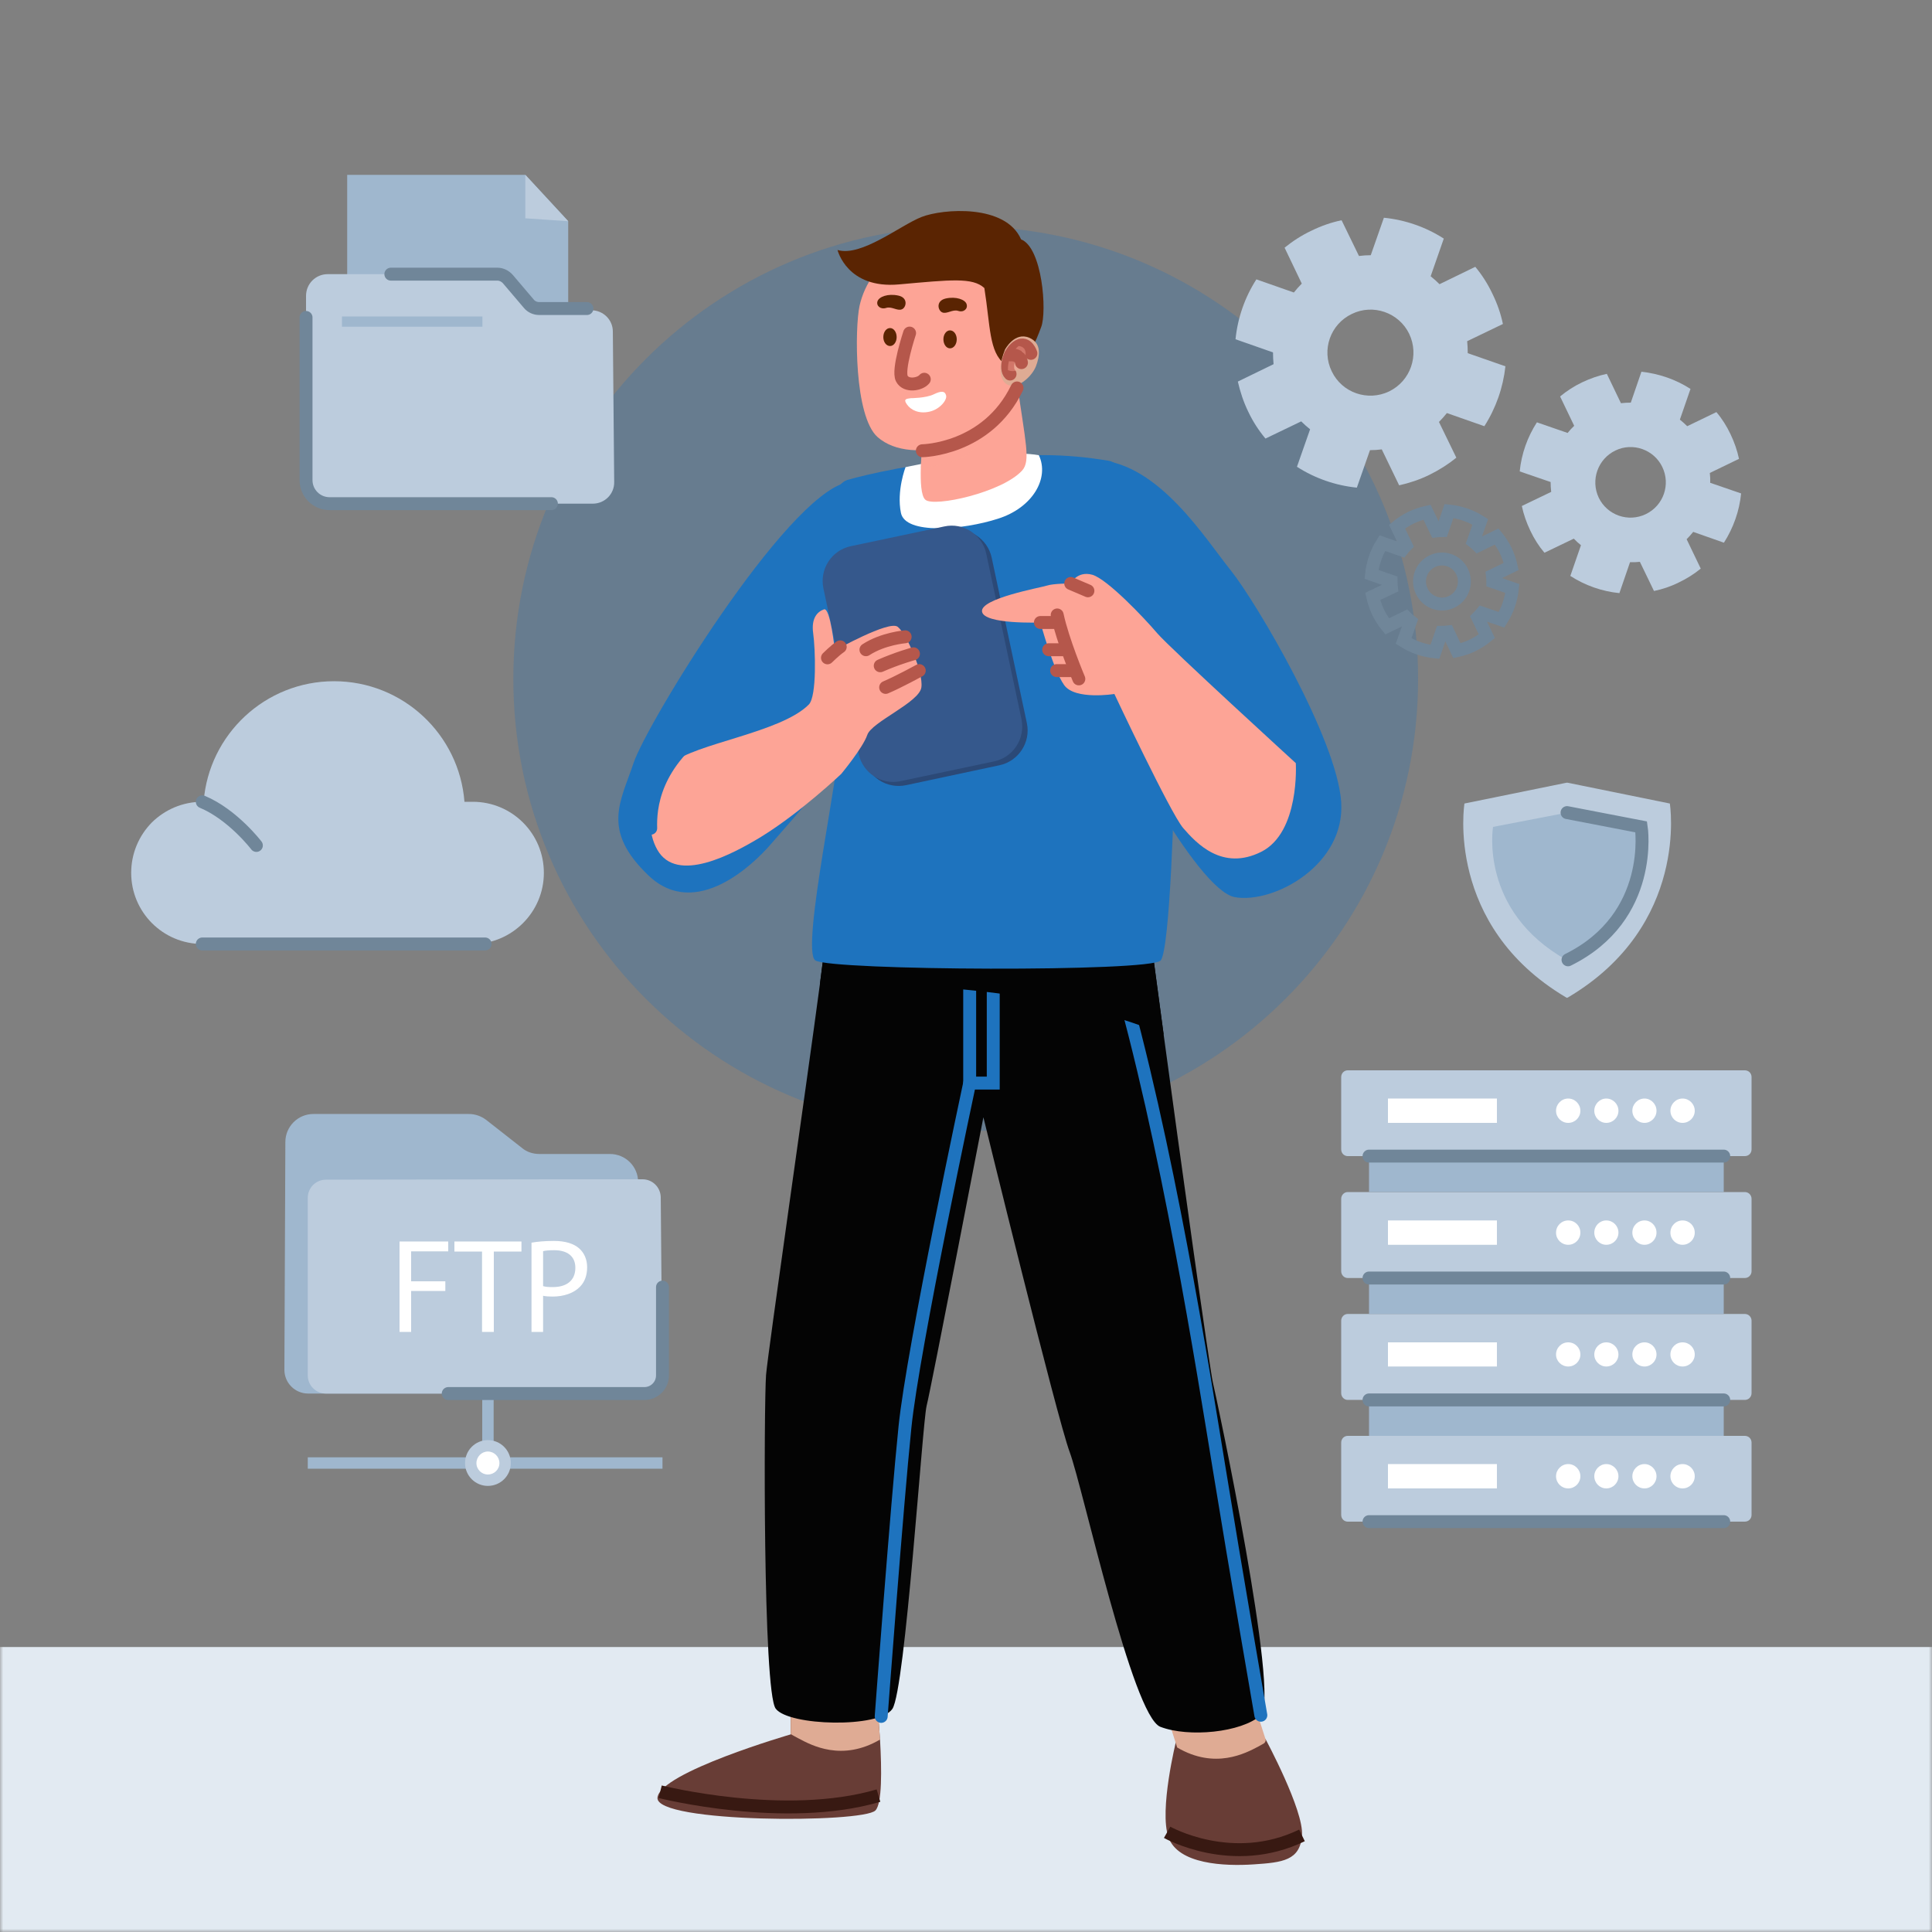<svg xmlns="http://www.w3.org/2000/svg" width="299" height="299" viewBox="0 0 299 299" fill="none"><rect x="0" y="0" width="299" height="299" fill="#808080" stroke="none"/><mask id="mask0_197_3766" style="mask-type:luminance" maskUnits="userSpaceOnUse" x="0" y="0" width="299" height="299"><path d="M299 299H0V0H299V299Z" fill="white"></path></mask><g mask="url(#mask0_197_3766)"><path d="M299 323.488H-10.764V254.897H299V323.488Z" fill="#E2EAF2"></path><path d="M219.467 105.068C219.467 143.729 188.102 175.064 149.441 175.064C110.781 175.064 79.445 143.729 79.445 105.068C79.445 66.408 110.781 35.043 149.441 35.043C188.102 35.043 219.467 66.408 219.467 105.068Z" fill="#1E73BE" fill-opacity="0.25"></path><path d="M182.033 269.369C182.033 269.369 179.342 280.163 180.837 284.349C182.332 288.535 189.508 288.834 194.023 288.535C198.508 288.236 201.199 287.937 201.498 284.05C201.797 280.163 195.847 269.13 195.847 269.13L182.033 269.369Z" fill="#683D36"></path><path d="M182.182 270.445C188.042 273.884 192.766 271.342 194.799 270.266C195.039 270.127 195.288 269.987 195.547 269.847C195.816 269.698 195.936 269.399 195.846 269.13L193.753 262.612L179.521 262.462C179.521 262.462 180.896 266.289 182.182 270.445Z" fill="#DFAB94"></path><path d="M122.382 261.206V261.505L121.066 261.535L122.382 261.206Z" fill="#683D36"></path><path d="M135.478 280.193C133.534 282.166 101.422 282.166 101.751 278.22C102.079 274.303 122.382 268.412 122.382 268.412V261.505L135.478 261.206C135.478 261.206 135.926 265.004 136.195 269.22C136.464 273.914 136.524 279.146 135.478 280.193Z" fill="#683D36"></path><path d="M136.196 269.22C130.305 272.658 125.611 270.117 123.578 269.04C123.159 268.831 122.771 268.592 122.382 268.382V261.505L135.478 261.206C135.478 261.206 135.927 265.004 136.196 269.22Z" fill="#DFAB94"></path><path d="M131.023 74.66C121.485 76.903 100.047 112.065 98.043 118.105C96.04 124.115 93.02 128.48 100.376 135.507C107.761 142.533 116.791 133.503 119.153 130.812C121.485 128.151 136.555 111.049 136.226 109.374C135.897 107.7 131.023 74.66 131.023 74.66Z" fill="#1E73BE"></path><path d="M195.129 265.452C192.109 268.143 183.947 268.92 179.581 267.246C175.246 265.572 167.561 230.14 165.558 224.758C163.555 219.406 152.193 172.912 152.193 172.912C152.193 172.912 144.09 214.891 143.402 217.582C142.744 220.273 140.113 261.445 138.11 264.465C136.107 267.485 122.054 267.126 120.05 264.435C118.047 261.774 118.226 217.134 118.555 212.798C118.824 209.419 124.834 167.769 126.897 152.251C127.466 147.796 127.854 144.865 127.854 144.656H178.026C178.026 144.656 178.894 151.264 180.09 160.114C182.452 177.636 187.266 212.2 187.714 213.994C188.372 216.685 198.119 262.761 195.129 265.452Z" fill="#040404"></path><path d="M172.764 149.53C180.687 176.709 186.219 212.32 188.73 227.569C191.212 242.848 195.129 265.452 195.129 265.452" stroke="#1E73BE" stroke-width="2" stroke-linecap="round"></path><path d="M150.069 149.53V167.619H153.717V149.53" stroke="#1E73BE" stroke-width="2" stroke-linecap="round"></path><path d="M150.069 167.619C150.069 167.619 141.279 208.702 140.053 220.871C138.797 233.04 136.375 265.631 136.375 265.631" stroke="#1E73BE" stroke-width="2" stroke-linecap="round"></path><g style="mix-blend-mode:multiply"><path d="M180.09 160.114C163.555 153.058 140.502 152.101 126.897 152.251C127.466 147.796 127.854 144.865 127.854 144.656H178.026C178.026 144.656 178.894 151.264 180.09 160.114Z" fill="#040404"></path></g><path d="M131.143 74.272C131.143 74.272 138.947 71.999 149.143 71.102C159.309 70.175 164.751 70.175 171.598 71.311C178.475 72.448 181.794 110.779 181.794 116.939C181.794 123.098 181.076 146.809 179.641 148.633C178.236 150.457 128.542 150.218 126.18 148.633C123.818 147.048 130.455 117.148 129.738 114.876C129.02 112.603 124.296 76.574 131.143 74.272Z" fill="#1E73BE"></path><path d="M160.773 70.444C162.448 73.972 159.847 78.577 154.435 80.281C149.053 82.016 140.083 82.793 139.425 79.355C138.737 75.946 140.142 72.298 140.142 72.298C140.142 72.298 153.747 69.278 160.773 70.444Z" fill="white"></path><path d="M158.172 72.836C155.063 76.215 144.598 78.517 143.222 77.351C142.535 76.783 142.445 74.541 142.505 72.358C142.594 70.056 142.863 67.873 142.863 67.873C142.863 67.873 149.053 66.318 153.029 63.896C153.777 63.448 156.857 59.71 157.395 59.172C158.681 68.441 159.548 71.341 158.172 72.836Z" fill="#FDA496"></path><g style="mix-blend-mode:multiply" opacity="0.4"><path d="M154.435 63.567C154.435 63.567 153.628 67.155 150.279 69.936C148.096 71.73 144.658 72.238 142.505 72.358C142.595 70.056 142.864 67.873 142.864 67.873C142.864 67.873 149.053 66.318 153.03 63.896L154.435 63.567Z" fill="#FCA695"></path></g><path d="M133.026 47.332C132.279 50.77 132.189 64.405 135.807 67.634C141.129 72.358 154.076 68.561 157.574 59.86C160.534 52.504 160.205 39.946 152.072 37.584C142.175 34.744 134.611 40.245 133.026 47.332Z" fill="#FDA496"></path><path d="M140.77 51.547C140.77 51.547 138.856 57.288 139.574 58.604C140.262 59.89 142.415 59.471 143.043 58.694" stroke="#B5574B" stroke-width="2" stroke-linecap="round"></path><path d="M129.618 38.691C129.618 38.691 131.083 44.76 139.156 44.013C147.199 43.295 150.518 42.906 152.342 44.581C153.269 50.441 153.06 54.478 155.452 56.302C159.668 55.195 160.206 53.013 161.133 50.621C162.06 48.229 161.312 38.332 158.023 37.046C155.631 31.544 145.914 32.292 142.625 33.578C139.336 34.863 133.296 39.797 129.618 38.691Z" fill="#5A2402"></path><path d="M138.767 52.175C138.767 52.923 138.319 53.551 137.751 53.551C137.153 53.551 136.704 52.923 136.704 52.175C136.704 51.398 137.153 50.77 137.751 50.77C138.319 50.77 138.767 51.398 138.767 52.175Z" fill="#5A2402"></path><path d="M148.067 52.504C148.067 53.282 147.619 53.91 147.021 53.91C146.452 53.91 146.004 53.282 146.004 52.504C146.004 51.757 146.452 51.129 147.021 51.129C147.619 51.129 148.067 51.757 148.067 52.504Z" fill="#5A2402"></path><path d="M140.951 61.624C140.951 61.624 143.283 61.624 144.509 61.026C145.735 60.428 146.243 60.518 146.422 61.205C146.602 61.893 145.466 63.358 143.821 63.717C142.177 64.076 140.951 63.448 140.353 62.581C139.725 61.714 140.353 61.714 140.951 61.624Z" fill="white"></path><path d="M155.54 54.089C155.54 54.089 157.006 51.308 159.278 52.265C161.251 53.102 160.922 55.106 160.324 56.69C159.697 58.245 157.873 59.8 156.587 59.71C155.271 59.651 153.986 57.976 155.54 54.089Z" fill="#DFAB94"></path><path d="M156.318 57.886C155.481 57.109 156.138 54.358 157.633 53.551C158.949 52.833 159.547 54.687 159.547 54.687" stroke="#B5574B" stroke-width="2" stroke-linecap="round"></path><g style="mix-blend-mode:multiply" opacity="0.4"><path d="M155.991 57.288C155.991 57.288 158.143 58.245 158.682 55.195C159.011 53.551 157.635 53.551 157.635 53.551C157.635 53.551 155.901 54.867 155.991 57.288Z" fill="#FCA695"></path></g><path d="M156.408 54.926C156.408 54.926 157.903 54.747 158.083 56.122" stroke="#B5574B" stroke-width="2" stroke-linecap="round"></path><path d="M142.744 69.757C142.744 69.757 152.761 69.637 157.395 60.039" stroke="#B5574B" stroke-width="2" stroke-linecap="round"></path><path d="M139.036 45.747C137.421 45.388 136.046 45.926 135.807 46.614C135.568 47.302 136.255 47.93 137.122 47.661C137.99 47.362 138.857 48.169 139.574 47.87C140.262 47.601 140.591 46.076 139.036 45.747Z" fill="#5A2402"></path><path d="M146.361 46.196C147.976 45.837 149.381 46.375 149.59 47.063C149.829 47.78 149.142 48.408 148.275 48.109C147.407 47.84 146.54 48.647 145.823 48.348C145.135 48.049 144.806 46.554 146.361 46.196Z" fill="#5A2402"></path><path d="M132.309 78.816L129.618 96.427" stroke="#1E73BE" stroke-width="2" stroke-linecap="round"></path><path d="M170.042 71.192C179.431 71.879 186.458 83.271 190.494 88.295C194.501 93.318 206.909 114.397 207.567 124.115C208.225 133.832 197.192 139.872 191.152 138.855C185.142 137.869 171.388 111.407 171.059 108.716C170.73 106.025 158.68 80.251 170.042 71.192Z" fill="#1E73BE"></path><path d="M154.675 118.434L140.233 121.514C137.243 122.142 134.313 120.258 133.685 117.268L128.243 91.673C127.615 88.713 129.529 85.783 132.489 85.155L146.931 82.076C149.921 81.448 152.851 83.361 153.479 86.321L158.921 111.916C159.549 114.876 157.635 117.806 154.675 118.434Z" fill="#2B4977"></path><path d="M153.837 117.836L139.395 120.886C136.435 121.543 133.505 119.63 132.877 116.64L127.435 91.075C126.807 88.085 128.691 85.155 131.681 84.527L146.123 81.477C149.083 80.82 152.013 82.733 152.641 85.723L158.083 111.288C158.71 114.278 156.827 117.208 153.837 117.836Z" fill="#35588C"></path><path d="M104.083 118.105C102.947 119.092 98.701 126.148 101.721 131.5C104.741 136.852 113.382 132.188 117.807 129.497C123.847 125.789 130.186 119.779 130.186 119.779C130.186 119.779 133.535 115.743 134.222 113.74C134.88 111.736 142.266 108.716 142.594 106.384C142.923 104.022 140.262 98.012 138.917 96.996C137.571 95.979 129.199 100.673 129.199 100.673C129.199 100.673 128.512 93.976 127.525 94.305C126.508 94.663 125.522 95.65 125.85 98.012C126.179 100.344 126.448 107.789 125.163 109.045C120.827 113.411 107.432 115.085 104.083 118.105Z" fill="#FDA496"></path><path d="M130.036 100.105C129.199 100.673 128.062 101.809 128.062 101.809" stroke="#B5574B" stroke-width="2" stroke-linecap="round"></path><path d="M134.014 100.554C136.675 98.819 140.083 98.55 140.083 98.55" stroke="#B5574B" stroke-width="2" stroke-linecap="round"></path><path d="M136.226 103.035C138.857 101.869 141.368 101.182 141.368 101.182" stroke="#B5574B" stroke-width="2" stroke-linecap="round"></path><path d="M137.063 106.384C139.156 105.487 142.266 103.783 142.266 103.783" stroke="#B5574B" stroke-width="2" stroke-linecap="round"></path><path d="M110.392 111.826C101.033 118.015 100.614 125.161 100.704 128.181" stroke="#1E73BE" stroke-width="2" stroke-linecap="round"></path><path d="M167.172 77.65C167.172 77.65 165.289 90.507 172.764 105.248" stroke="#1E73BE" stroke-width="2" stroke-linecap="round"></path><path d="M197.789 113.112C197.789 113.112 176.201 105.846 180.148 125.759" stroke="#1E73BE" stroke-width="2" stroke-linecap="round"></path><path d="M200.541 118.105C200.541 118.105 201.199 128.809 195.189 131.829C189.149 134.849 185.143 130.484 183.11 128.151C181.106 125.789 172.465 107.401 172.465 107.401C172.465 107.401 166.366 108.387 164.691 106.025C163.017 103.693 161.013 96.338 161.013 96.338C161.013 96.338 152.313 96.667 151.984 94.663C151.625 92.63 161.013 90.956 162.03 90.627C163.017 90.298 165.708 90.298 165.708 90.298C165.708 90.298 166.694 88.295 169.057 88.952C171.389 89.64 177.1 95.65 179.103 98.012C181.106 100.344 200.541 118.105 200.541 118.105Z" fill="#FDA496"></path><path d="M161.013 96.338H163.614" stroke="#B5574B" stroke-width="2" stroke-linecap="round"></path><path d="M162.298 100.554H164.75" stroke="#B5574B" stroke-width="2" stroke-linecap="round"></path><path d="M163.524 103.783H166.066" stroke="#B5574B" stroke-width="2" stroke-linecap="round"></path><path d="M163.614 95.171C164.481 99.208 166.963 105.068 166.963 105.068" stroke="#B5574B" stroke-width="2" stroke-linecap="round"></path><path d="M165.707 90.298L168.368 91.434" stroke="#B5574B" stroke-width="2" stroke-linecap="round"></path><path d="M102.17 277.293C102.17 277.293 121.426 282.166 135.957 277.891" stroke="#381912" stroke-width="2"></path><path d="M180.627 283.572C180.627 283.572 190.703 289.282 201.497 284.05" stroke="#381912" stroke-width="2"></path><path d="M102.527 227.3H47.631V225.536H102.527V227.3Z" fill="#9FB7CE"></path><path d="M76.396 226.433H74.632V211.871H76.396V226.433Z" fill="#9FB7CE"></path><path d="M78.189 226.433C78.189 227.898 76.993 229.094 75.498 229.094C74.033 229.094 72.837 227.898 72.837 226.433C72.837 224.968 74.033 223.772 75.498 223.772C76.993 223.772 78.189 224.968 78.189 226.433Z" fill="white"></path><path fill-rule="evenodd" clip-rule="evenodd" d="M75.498 229.961C73.554 229.961 71.97 228.376 71.97 226.433C71.97 224.459 73.554 222.875 75.498 222.875C77.471 222.875 79.056 224.459 79.056 226.433C79.056 228.376 77.471 229.961 75.498 229.961ZM75.498 224.639C74.541 224.639 73.734 225.446 73.734 226.433C73.734 227.419 74.541 228.197 75.498 228.197C76.485 228.197 77.292 227.419 77.292 226.433C77.292 225.446 76.485 224.639 75.498 224.639Z" fill="#BCCCDD"></path><path d="M98.91 215.669H47.691C45.658 215.669 44.014 214.024 44.014 211.991L44.163 176.739C44.163 174.347 46.107 172.403 48.499 172.403H72.568C73.525 172.403 74.482 172.732 75.259 173.33L80.791 177.666C81.538 178.294 82.495 178.593 83.482 178.593H94.395C96.817 178.593 98.761 180.536 98.761 182.958L98.91 215.669Z" fill="#9FB7CE"></path><path d="M99.687 215.669H50.441C48.887 215.669 47.631 214.413 47.631 212.858V185.38C47.631 183.825 48.887 182.569 50.441 182.569L85.424 182.51H99.448C100.972 182.51 102.228 183.736 102.258 185.29L102.497 212.828C102.527 214.383 101.271 215.669 99.687 215.669Z" fill="#BCCCDD"></path><path d="M69.369 215.669H99.718C101.272 215.669 102.528 214.413 102.528 212.858V199.194" stroke="#708699" stroke-width="2" stroke-linecap="round"></path><path d="M61.834 192.137H69.369V193.662H63.628V198.297H68.92V199.792H63.628V206.131H61.834V192.137Z" fill="white"></path><path d="M74.601 193.692H70.325V192.137H80.701V193.692H76.425V206.131H74.601V193.692Z" fill="white"></path><path fill-rule="evenodd" clip-rule="evenodd" d="M82.256 192.317C83.123 192.167 84.259 192.048 85.724 192.048C87.488 192.048 88.804 192.466 89.641 193.214C90.389 193.872 90.867 194.888 90.867 196.114C90.867 197.4 90.478 198.386 89.791 199.104C88.834 200.121 87.279 200.659 85.515 200.659C84.977 200.659 84.469 200.629 84.05 200.539V206.131H82.256V192.317ZM84.05 199.044C84.439 199.164 84.947 199.194 85.545 199.194C87.728 199.194 89.043 198.147 89.043 196.204C89.043 194.38 87.757 193.483 85.754 193.483C84.977 193.483 84.379 193.543 84.05 193.632V199.044Z" fill="white"></path><path fill-rule="evenodd" clip-rule="evenodd" d="M227.061 52.803C227.121 53.421 227.151 54.039 227.151 54.657L232.981 56.69C232.622 59.979 231.516 63.149 229.722 65.959L223.922 63.926C223.543 64.405 223.134 64.863 222.696 65.302L225.387 70.833C224.131 71.85 222.726 72.747 221.201 73.494C219.676 74.242 218.121 74.75 216.536 75.109L213.845 69.547C213.247 69.627 212.639 69.667 212.021 69.667L209.988 75.468C206.699 75.139 203.5 74.032 200.719 72.238L202.752 66.438C202.274 66.059 201.815 65.65 201.377 65.212L195.845 67.873C194.799 66.617 193.902 65.242 193.184 63.717C192.437 62.192 191.929 60.607 191.57 59.053L197.101 56.361C197.041 55.743 197.012 55.136 197.012 54.538L191.211 52.504C191.54 49.215 192.646 46.016 194.44 43.235L200.241 45.269C200.619 44.79 201.028 44.332 201.467 43.893L198.806 38.332C200.061 37.315 201.437 36.418 202.962 35.701C204.487 34.953 206.041 34.415 207.626 34.086L210.317 39.617C210.915 39.538 211.523 39.498 212.141 39.498L214.174 33.697C217.463 34.026 220.662 35.133 223.443 36.926L221.41 42.757C221.888 43.136 222.347 43.544 222.785 43.983L228.317 41.292C229.363 42.548 230.26 43.953 230.978 45.478C231.725 47.003 232.264 48.558 232.593 50.142L227.061 52.803ZM218.091 51.667C216.506 48.378 212.5 46.973 209.211 48.587C205.892 50.172 204.487 54.149 206.101 57.468C207.686 60.787 211.663 62.162 214.981 60.577C218.3 58.963 219.676 54.986 218.091 51.667Z" fill="#BCCCDD"></path><path fill-rule="evenodd" clip-rule="evenodd" d="M230.977 89.072C231.017 89.391 231.037 89.71 231.037 90.029L234.057 91.076C233.877 92.81 233.309 94.454 232.382 95.919L229.333 94.873C229.133 95.112 228.924 95.341 228.705 95.561L230.11 98.461C229.452 98.999 228.705 99.477 227.927 99.866C227.12 100.255 226.313 100.524 225.476 100.703L224.1 97.803C223.761 97.843 223.432 97.863 223.113 97.863L222.067 100.883C220.333 100.703 218.688 100.135 217.223 99.208L218.3 96.159C218.04 95.959 217.801 95.75 217.582 95.531L214.682 96.936C214.143 96.278 213.665 95.531 213.276 94.753C212.918 93.946 212.619 93.139 212.439 92.301L215.339 90.926C215.3 90.587 215.28 90.258 215.28 89.939L212.26 88.893C212.439 87.159 213.007 85.514 213.934 84.049L216.984 85.125C217.183 84.866 217.393 84.627 217.612 84.408L216.207 81.507C216.864 80.969 217.612 80.491 218.389 80.102C219.197 79.743 220.004 79.444 220.841 79.265L222.246 82.165C222.565 82.125 222.884 82.106 223.203 82.106L224.25 79.086C225.984 79.265 227.628 79.833 229.093 80.76L228.017 83.81C228.276 84.009 228.515 84.218 228.735 84.438L231.635 83.032C232.173 83.69 232.652 84.438 233.04 85.215C233.399 86.022 233.698 86.83 233.877 87.667L230.977 89.072ZM226.283 88.474C225.446 86.74 223.383 86.022 221.648 86.86C219.914 87.697 219.197 89.79 220.034 91.494C220.841 93.228 222.934 93.976 224.668 93.139C226.402 92.301 227.12 90.208 226.283 88.474Z" stroke="#708699" stroke-width="2" stroke-linecap="round"></path><path fill-rule="evenodd" clip-rule="evenodd" d="M264.615 73.195C264.675 73.713 264.695 74.222 264.675 74.72L269.459 76.365C269.19 79.085 268.263 81.687 266.798 83.989L262.044 82.315C261.725 82.713 261.386 83.092 261.027 83.451L263.21 87.996C262.193 88.833 261.057 89.55 259.801 90.148C258.545 90.776 257.26 91.195 255.974 91.464L253.791 86.949C253.273 87.009 252.765 87.029 252.266 87.009L250.622 91.793C247.901 91.524 245.3 90.597 243.027 89.132L244.672 84.378C244.273 84.059 243.904 83.72 243.565 83.361L239.021 85.544C238.153 84.527 237.436 83.391 236.838 82.135C236.24 80.879 235.791 79.594 235.522 78.308L240.067 76.125C240.007 75.607 239.977 75.099 239.977 74.6L235.193 72.956C235.462 70.235 236.389 67.634 237.854 65.361L242.609 67.006C242.928 66.607 243.266 66.238 243.625 65.9L241.442 61.355C242.459 60.517 243.595 59.77 244.851 59.172C246.107 58.574 247.393 58.126 248.678 57.856L250.861 62.401C251.379 62.341 251.888 62.312 252.386 62.312L254.03 57.528C256.751 57.827 259.353 58.724 261.625 60.189L259.98 64.943C260.379 65.262 260.758 65.6 261.117 65.959L265.632 63.777C266.499 64.793 267.216 65.929 267.814 67.185C268.412 68.441 268.861 69.727 269.13 71.012L264.615 73.195ZM257.26 72.268C255.974 69.577 252.685 68.411 249.994 69.727C247.273 71.042 246.137 74.301 247.422 77.022C248.738 79.743 251.997 80.879 254.718 79.564C257.439 78.248 258.575 74.989 257.26 72.268Z" fill="#BCCCDD"></path><path d="M84.169 135.088C84.169 138.108 82.943 140.859 80.94 142.862C78.966 144.836 76.216 146.091 73.166 146.091H31.306C25.206 146.091 20.303 141.158 20.303 135.088C20.303 132.038 21.529 129.288 23.502 127.284C25.505 125.311 28.256 124.085 31.306 124.085H31.515C32.322 113.65 41.053 105.427 51.698 105.427C62.342 105.427 71.073 113.65 71.88 124.085H73.166C79.236 124.085 84.169 128.989 84.169 135.088Z" fill="#BCCCDD"></path><path d="M31.306 146.091H75.079" stroke="#708699" stroke-width="2" stroke-linecap="round"></path><path d="M31.306 124.085C36.03 126.058 39.678 130.842 39.678 130.842" stroke="#708699" stroke-width="2" stroke-linecap="round"></path><path d="M87.937 56.212H53.731V27.059H81.299L87.937 34.235V56.212Z" fill="#9FB7CE"></path><path d="M91.735 77.949H50.712C48.858 77.949 47.363 76.484 47.363 74.63V45.777C47.363 43.923 48.858 42.428 50.712 42.428H76.217C77.233 42.428 78.22 42.936 78.848 43.744L81.091 46.704C81.718 47.511 82.705 48.019 83.752 48.019H91.526C93.35 48.019 94.844 49.484 94.844 51.308L95.054 74.6C95.084 76.454 93.589 77.949 91.735 77.949Z" fill="#BCCCDD"></path><path d="M81.3 27.059V33.787L87.938 34.235L81.3 27.059Z" fill="#BCCCDD"></path><path d="M74.662 50.561H52.925V48.976H74.662V50.561Z" fill="#9FB7CE"></path><path d="M47.363 49.126V74.301C47.363 76.335 49.008 77.949 51.011 77.949H85.336" stroke="#708699" stroke-width="2" stroke-linecap="round"></path><path d="M60.489 42.428H76.964C77.592 42.428 78.19 42.727 78.609 43.205L81.838 47.003C82.227 47.481 82.825 47.75 83.453 47.75H90.838" stroke="#708699" stroke-width="2" stroke-linecap="round"></path><path d="M242.698 154.344C242.638 154.364 242.579 154.394 242.519 154.433C242.459 154.394 242.399 154.364 242.339 154.344C223.562 143.191 226.642 124.354 226.642 124.354L242.339 121.155L242.519 121.125L242.698 121.155L258.426 124.354C258.426 124.354 261.505 143.191 242.698 154.344Z" fill="#BCCCDD"></path><path d="M242.668 148.543C242.608 148.583 242.558 148.613 242.518 148.633C242.479 148.613 242.439 148.583 242.399 148.543C228.854 140.919 231.067 127.972 231.067 127.972L242.399 125.789L242.518 125.759L242.668 125.789L254 127.972C254 127.972 256.213 140.919 242.668 148.543Z" fill="#9FB7CE"></path><path d="M242.519 125.759L254 127.972C254 127.972 256.153 141.875 242.668 148.543" stroke="#708699" stroke-width="2" stroke-linecap="round"></path><path d="M270.027 235.492H208.583C208.015 235.492 207.566 235.044 207.566 234.446V223.263C207.566 222.665 208.015 222.217 208.583 222.217H270.027C270.625 222.217 271.074 222.665 271.074 223.263V234.446C271.074 235.044 270.625 235.492 270.027 235.492Z" fill="#BCCCDD"></path><path d="M231.666 230.35H214.803V226.582H231.666V230.35Z" fill="white"></path><path d="M244.583 228.466C244.583 229.512 243.746 230.35 242.699 230.35C241.653 230.35 240.815 229.512 240.815 228.466C240.815 227.449 241.653 226.582 242.699 226.582C243.746 226.582 244.583 227.449 244.583 228.466Z" fill="white"></path><path d="M250.473 228.466C250.473 229.512 249.636 230.35 248.589 230.35C247.573 230.35 246.735 229.512 246.735 228.466C246.735 227.449 247.573 226.582 248.589 226.582C249.636 226.582 250.473 227.449 250.473 228.466Z" fill="white"></path><path d="M256.363 228.466C256.363 229.512 255.526 230.35 254.51 230.35C253.463 230.35 252.626 229.512 252.626 228.466C252.626 227.449 253.463 226.582 254.51 226.582C255.526 226.582 256.363 227.449 256.363 228.466Z" fill="white"></path><path d="M262.283 228.466C262.283 229.512 261.446 230.35 260.399 230.35C259.353 230.35 258.516 229.512 258.516 228.466C258.516 227.449 259.353 226.582 260.399 226.582C261.446 226.582 262.283 227.449 262.283 228.466Z" fill="white"></path><path d="M270.027 216.655H208.583C208.015 216.655 207.566 216.177 207.566 215.609V204.396C207.566 203.828 208.015 203.35 208.583 203.35H270.027C270.625 203.35 271.074 203.828 271.074 204.396V215.609C271.074 216.177 270.625 216.655 270.027 216.655Z" fill="#BCCCDD"></path><path d="M266.768 222.217H211.872V216.655H266.768V222.217Z" fill="#9FB7CE"></path><path d="M231.666 211.483H214.803V207.745H231.666V211.483Z" fill="white"></path><path d="M244.583 209.629C244.583 210.645 243.746 211.483 242.699 211.483C241.653 211.483 240.815 210.645 240.815 209.629C240.815 208.582 241.653 207.745 242.699 207.745C243.746 207.745 244.583 208.582 244.583 209.629Z" fill="white"></path><path d="M250.473 209.629C250.473 210.645 249.636 211.483 248.589 211.483C247.573 211.483 246.735 210.645 246.735 209.629C246.735 208.582 247.573 207.745 248.589 207.745C249.636 207.745 250.473 208.582 250.473 209.629Z" fill="white"></path><path d="M256.363 209.629C256.363 210.645 255.526 211.483 254.51 211.483C253.463 211.483 252.626 210.645 252.626 209.629C252.626 208.582 253.463 207.745 254.51 207.745C255.526 207.745 256.363 208.582 256.363 209.629Z" fill="white"></path><path d="M262.283 209.629C262.283 210.645 261.446 211.483 260.399 211.483C259.353 211.483 258.516 210.645 258.516 209.629C258.516 208.582 259.353 207.745 260.399 207.745C261.446 207.745 262.283 208.582 262.283 209.629Z" fill="white"></path><path d="M270.027 197.789H208.583C208.015 197.789 207.566 197.31 207.566 196.742V185.53C207.566 184.961 208.015 184.483 208.583 184.483H270.027C270.625 184.483 271.074 184.961 271.074 185.53V196.742C271.074 197.31 270.625 197.789 270.027 197.789Z" fill="#BCCCDD"></path><path d="M266.768 203.35H211.872V197.788H266.768V203.35Z" fill="#9FB7CE"></path><path d="M231.666 192.646H214.803V188.878H231.666V192.646Z" fill="white"></path><path d="M244.583 190.762C244.583 191.808 243.746 192.646 242.699 192.646C241.653 192.646 240.815 191.808 240.815 190.762C240.815 189.715 241.653 188.878 242.699 188.878C243.746 188.878 244.583 189.715 244.583 190.762Z" fill="white"></path><path d="M250.473 190.762C250.473 191.808 249.636 192.646 248.589 192.646C247.573 192.646 246.735 191.808 246.735 190.762C246.735 189.715 247.573 188.878 248.589 188.878C249.636 188.878 250.473 189.715 250.473 190.762Z" fill="white"></path><path d="M256.363 190.762C256.363 191.808 255.526 192.646 254.51 192.646C253.463 192.646 252.626 191.808 252.626 190.762C252.626 189.715 253.463 188.878 254.51 188.878C255.526 188.878 256.363 189.715 256.363 190.762Z" fill="white"></path><path d="M262.283 190.762C262.283 191.808 261.446 192.646 260.399 192.646C259.353 192.646 258.516 191.808 258.516 190.762C258.516 189.715 259.353 188.878 260.399 188.878C261.446 188.878 262.283 189.715 262.283 190.762Z" fill="white"></path><path d="M270.027 178.922H208.583C208.015 178.922 207.566 178.473 207.566 177.875V166.692C207.566 166.094 208.015 165.646 208.583 165.646H270.027C270.625 165.646 271.074 166.094 271.074 166.692V177.875C271.074 178.473 270.625 178.922 270.027 178.922Z" fill="#BCCCDD"></path><path d="M266.768 184.483H211.872V178.922H266.768V184.483Z" fill="#9FB7CE"></path><path d="M231.666 173.779H214.803V170.011H231.666V173.779Z" fill="white"></path><path d="M244.583 171.895C244.583 172.942 243.746 173.779 242.699 173.779C241.653 173.779 240.815 172.942 240.815 171.895C240.815 170.878 241.653 170.011 242.699 170.011C243.746 170.011 244.583 170.878 244.583 171.895Z" fill="white"></path><path d="M250.473 171.895C250.473 172.942 249.636 173.779 248.589 173.779C247.573 173.779 246.735 172.942 246.735 171.895C246.735 170.878 247.573 170.011 248.589 170.011C249.636 170.011 250.473 170.878 250.473 171.895Z" fill="white"></path><path d="M256.363 171.895C256.363 172.942 255.526 173.779 254.51 173.779C253.463 173.779 252.626 172.942 252.626 171.895C252.626 170.878 253.463 170.011 254.51 170.011C255.526 170.011 256.363 170.878 256.363 171.895Z" fill="white"></path><path d="M262.283 171.895C262.283 172.942 261.446 173.779 260.399 173.779C259.353 173.779 258.516 172.942 258.516 171.895C258.516 170.878 259.353 170.011 260.399 170.011C261.446 170.011 262.283 170.878 262.283 171.895Z" fill="white"></path><path d="M211.872 178.922H266.768" stroke="#708699" stroke-width="2" stroke-linecap="round"></path><path d="M211.872 197.789H266.768" stroke="#708699" stroke-width="2" stroke-linecap="round"></path><path d="M211.872 216.655H266.768" stroke="#708699" stroke-width="2" stroke-linecap="round"></path><path d="M211.872 235.492H266.768" stroke="#708699" stroke-width="2" stroke-linecap="round"></path></g></svg>